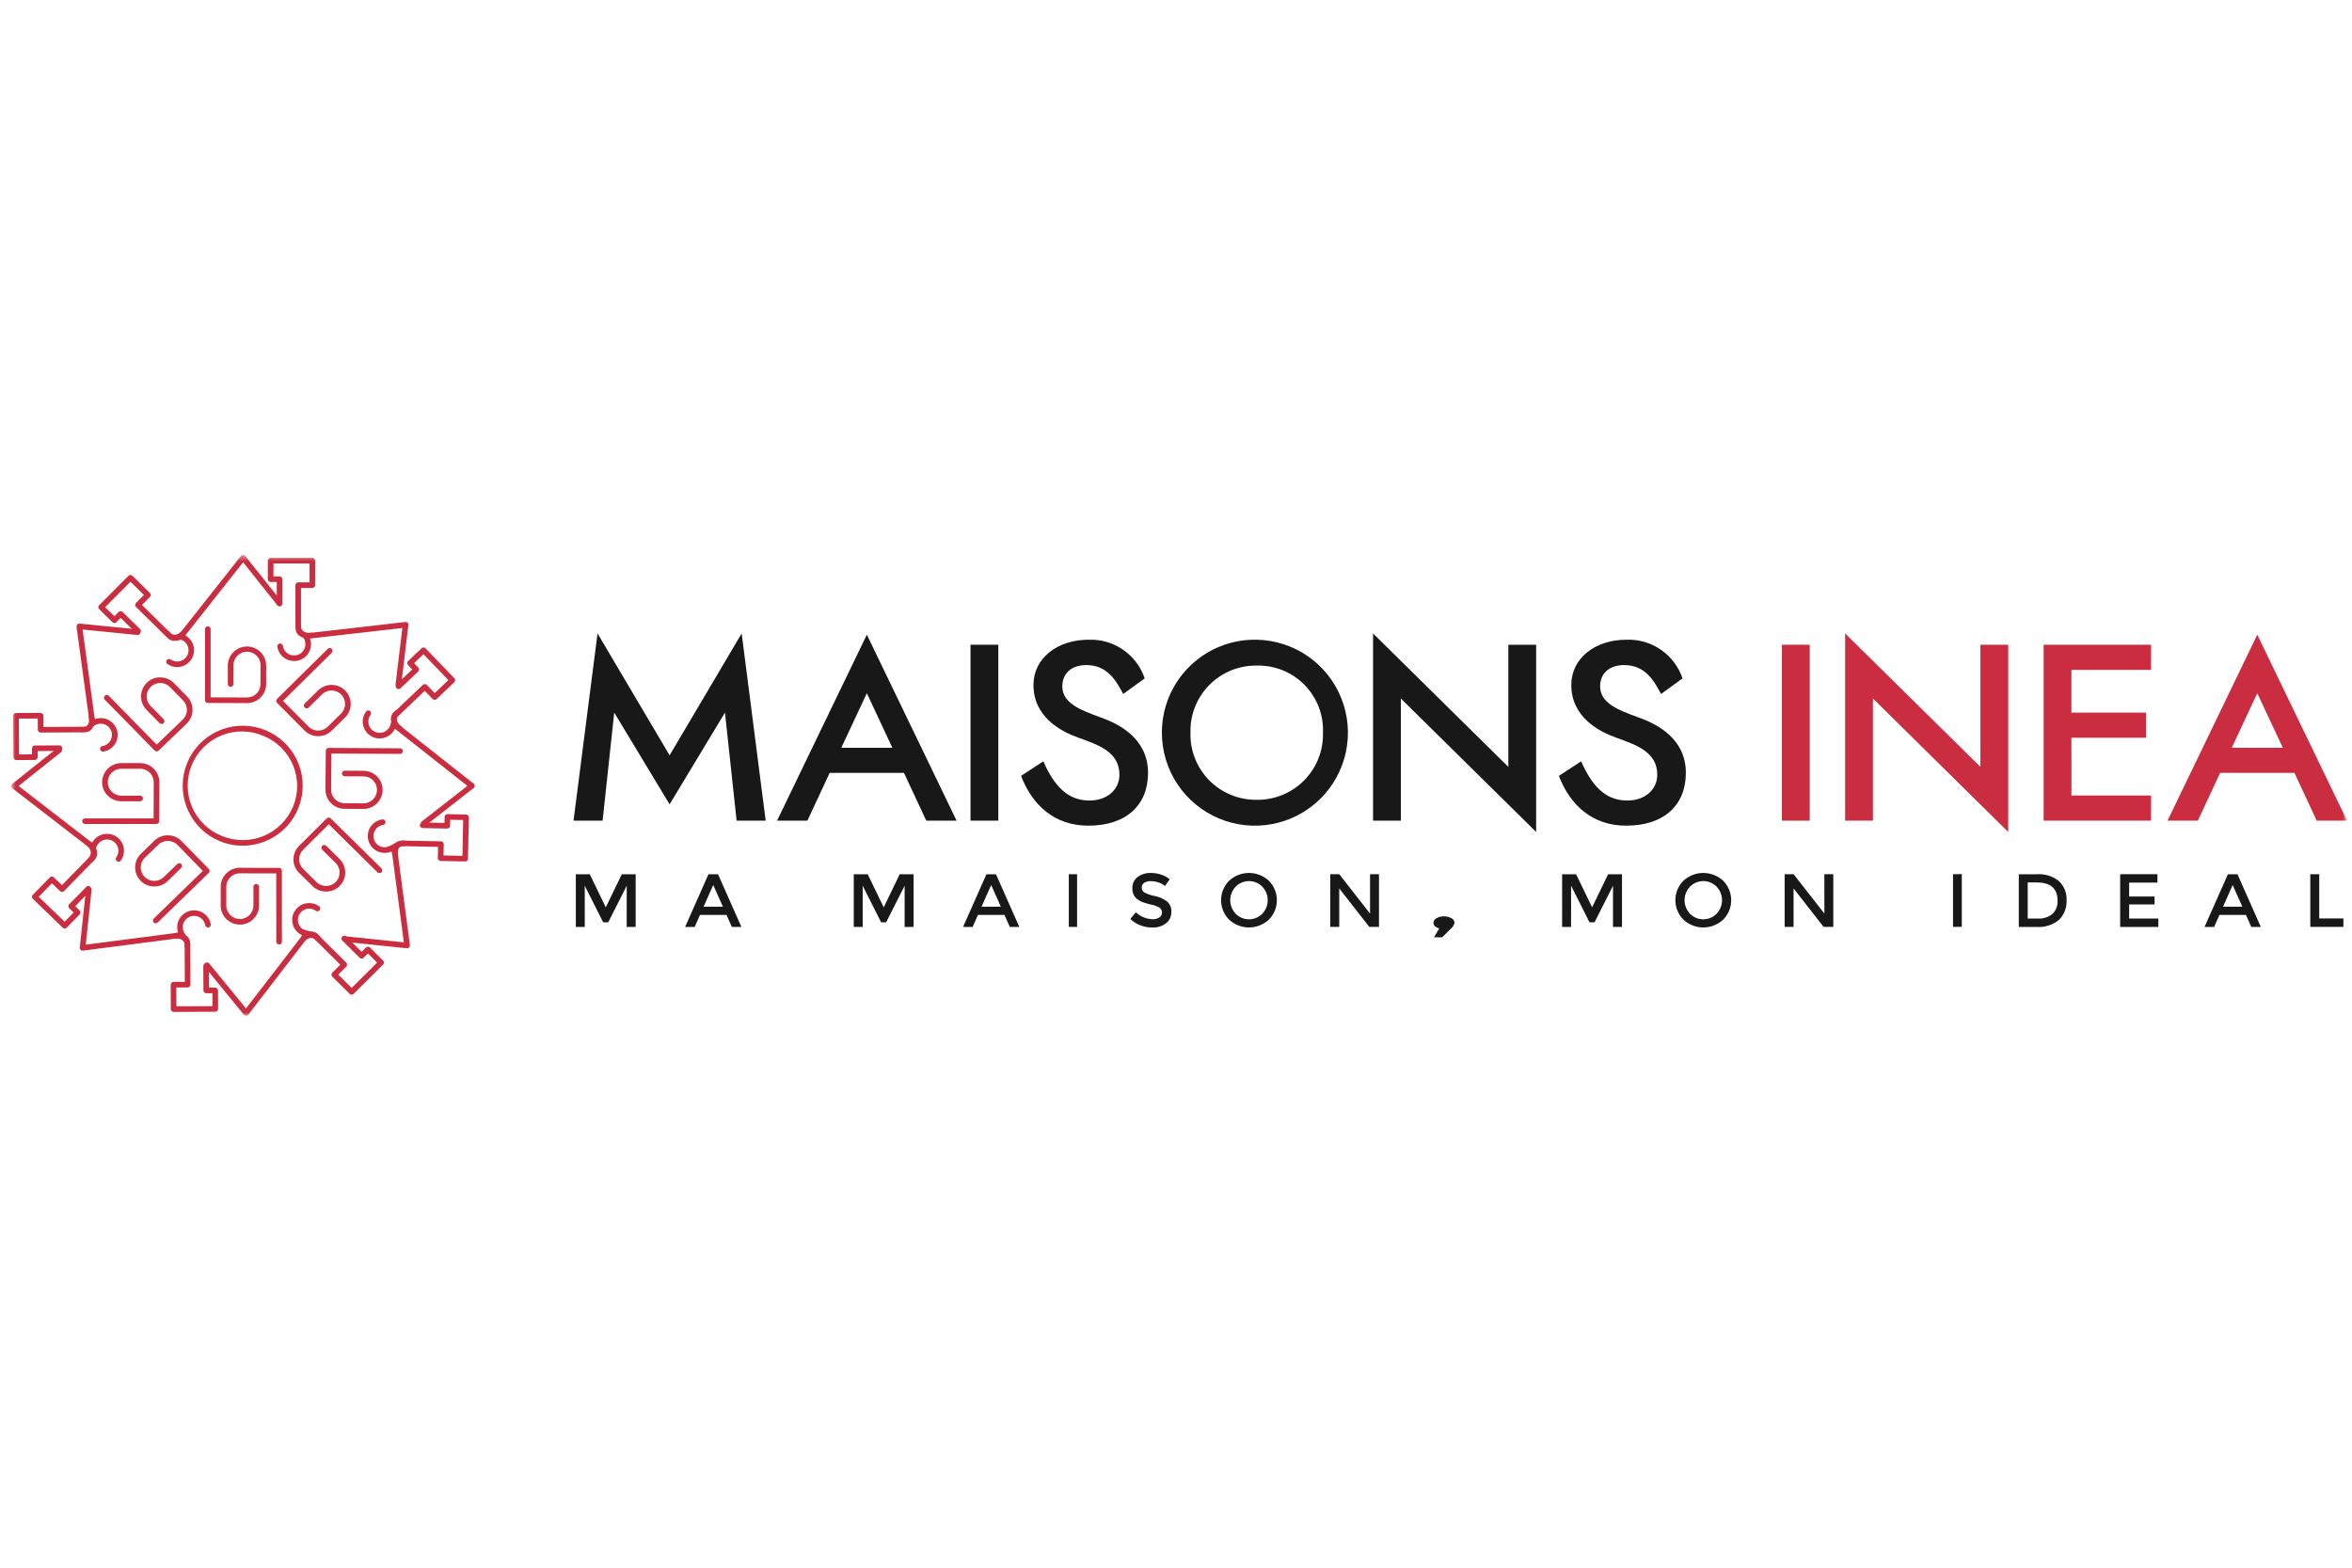 <svg width="375" height="250" viewBox="0 0 375 250" fill="none" xmlns="http://www.w3.org/2000/svg">
<g clip-path="url(#clip0_7543_4855)">
<path d="M106.761 128.266L97.932 113.637L96.078 130.872H91.442L95.272 101.014L106.761 120.451L118.25 101.014L122.08 130.872H117.445L115.589 113.637L106.761 128.266Z" fill="#181818"/>
<path d="M134.135 119.248H142.279L138.208 110.551L134.135 119.248ZM152.518 130.869H147.68L144.132 123.254H132.28L128.732 130.869H123.896L138.208 101.214L152.518 130.869Z" fill="#181818"/>
<path d="M159.17 102.816H154.736V130.87H159.17V102.816Z" fill="#181818"/>
<mask id="mask0_7543_4855" style="mask-type:luminance" maskUnits="userSpaceOnUse" x="1" y="88" width="374" height="74">
<path d="M374.209 88.501H1.79V161.982H374.209V88.501Z" fill="white"/>
</mask>
<g mask="url(#mask0_7543_4855)">
<path d="M173.683 127.664C176.504 127.664 178.481 125.942 178.481 123.536C178.481 119.928 175.174 118.806 171.949 117.644C169.127 116.643 164.773 114.317 164.773 109.228C164.773 104.979 168.563 102.015 173.561 102.015C175.519 101.94 177.449 102.501 179.061 103.613C180.674 104.725 181.884 106.329 182.511 108.185L179.083 110.669C177.872 108.345 176.423 106.06 173.203 106.06C170.784 106.06 169.372 107.422 169.372 109.466C169.372 112.111 172.236 113.235 175.46 114.396C178.4 115.437 183.04 117.756 183.04 123.251C183.04 128.423 179.533 131.669 173.519 131.669C168.077 131.669 164.569 128.342 162.795 123.733L166.343 121.407C168.037 125.255 170.173 127.66 173.68 127.66" fill="#181818"/>
<path d="M200.371 127.543C201.775 127.563 203.17 127.3 204.47 126.767C205.769 126.235 206.948 125.446 207.935 124.446C208.922 123.446 209.696 122.257 210.211 120.95C210.727 119.643 210.972 118.246 210.933 116.842C210.989 115.433 210.755 114.029 210.246 112.714C209.737 111.4 208.963 110.204 207.973 109.201C206.982 108.198 205.797 107.409 204.489 106.883C203.182 106.357 201.78 106.105 200.371 106.142C198.966 106.122 197.572 106.385 196.272 106.917C194.972 107.449 193.793 108.239 192.807 109.239C191.82 110.238 191.045 111.427 190.53 112.734C190.014 114.04 189.769 115.438 189.807 116.842C189.768 118.246 190.014 119.644 190.529 120.95C191.045 122.257 191.819 123.446 192.806 124.446C193.793 125.446 194.972 126.235 196.272 126.767C197.572 127.3 198.966 127.563 200.371 127.543ZM200.371 102.015C203.291 102.072 206.13 102.99 208.53 104.654C210.931 106.319 212.787 108.655 213.865 111.369C214.943 114.084 215.195 117.057 214.59 119.914C213.986 122.772 212.55 125.388 210.465 127.433C208.379 129.478 205.736 130.861 202.867 131.41C199.998 131.959 197.031 131.648 194.338 130.517C191.645 129.386 189.345 127.484 187.729 125.052C186.112 122.619 185.25 119.763 185.25 116.842C185.247 114.869 185.638 112.915 186.4 111.096C187.163 109.276 188.281 107.627 189.69 106.246C191.098 104.865 192.769 103.779 194.603 103.052C196.437 102.326 198.398 101.973 200.371 102.015Z" fill="#181818"/>
<path d="M244.92 102.817V132.674L223.351 111.393V130.872H218.918V101.014L240.487 122.295V102.817H244.92Z" fill="#181818"/>
<path d="M259.433 127.664C262.254 127.664 264.23 125.942 264.23 123.536C264.23 119.928 260.925 118.806 257.7 117.644C254.878 116.643 250.524 114.317 250.524 109.228C250.524 104.979 254.314 102.015 259.312 102.015C261.27 101.94 263.2 102.501 264.812 103.613C266.425 104.725 267.635 106.329 268.262 108.185L264.834 110.669C263.625 108.345 262.174 106.06 258.954 106.06C256.535 106.06 255.123 107.422 255.123 109.466C255.123 112.111 257.987 113.235 261.211 114.396C264.151 115.437 268.791 117.756 268.791 123.251C268.791 128.423 265.284 131.669 259.27 131.669C253.828 131.669 250.32 128.342 248.546 123.733L252.094 121.407C253.788 125.255 255.924 127.66 259.431 127.66" fill="#181818"/>
<path d="M288.541 102.817H284.107V130.872H288.541V102.817Z" fill="#CA2D3F"/>
<path d="M320.189 102.817V132.674L298.62 111.393V130.872H294.186V101.014L315.755 122.295V102.817H320.189Z" fill="#CA2D3F"/>
<path d="M330.267 126.863H342.963V130.872H325.833V102.817H342.963V106.826H330.263V113.638H342.155V117.647H330.263L330.267 126.863Z" fill="#CA2D3F"/>
<path d="M359.898 110.553L363.971 119.248H355.827L359.898 110.553ZM345.588 130.87H350.424L353.972 123.255H365.825L369.372 130.87H374.211L359.898 101.213L345.588 130.87Z" fill="#CA2D3F"/>
<path d="M93.236 147.816H91.81V139.415H94.034L96.585 144.693L99.138 139.415H101.351V147.816H99.923V141.249L96.973 147.082H96.172L93.232 141.249L93.236 147.816Z" fill="#181818"/>
<path d="M115.257 144.594L113.717 141.132L112.177 144.594H115.257ZM111.606 145.904L110.759 147.817H109.235L112.96 139.417H114.483L118.207 147.817H116.681L115.841 145.904H111.606Z" fill="#181818"/>
<path d="M137.549 147.816H136.122V139.415H138.347L140.898 144.693L143.45 139.415H145.664V147.816H144.235V141.249L141.286 147.082H140.486L137.546 141.249L137.549 147.816Z" fill="#181818"/>
<path d="M159.573 144.594L158.033 141.132L156.493 144.594H159.573ZM155.922 145.904L155.074 147.817H153.552L157.276 139.417H158.796L162.521 147.817H161.002L160.155 145.904H155.922Z" fill="#181818"/>
<path d="M170.41 139.411H171.729V147.811H170.41V139.411Z" fill="#181818"/>
<path d="M183.46 140.517C183.102 140.502 182.748 140.59 182.439 140.77C182.31 140.85 182.204 140.962 182.134 141.097C182.063 141.231 182.03 141.382 182.039 141.533C182.032 141.687 182.065 141.84 182.135 141.977C182.205 142.114 182.31 142.231 182.439 142.315C182.974 142.592 183.547 142.789 184.139 142.897C184.852 143.034 185.523 143.335 186.099 143.775C186.327 143.986 186.504 144.245 186.618 144.533C186.732 144.821 186.78 145.132 186.759 145.441C186.767 145.784 186.696 146.124 186.55 146.434C186.404 146.744 186.188 147.016 185.918 147.228C185.293 147.707 184.518 147.95 183.73 147.912C182.427 147.921 181.168 147.435 180.209 146.553L181.105 145.483C181.825 146.167 182.773 146.56 183.765 146.589C184.152 146.609 184.535 146.507 184.86 146.295C184.987 146.209 185.091 146.092 185.162 145.956C185.232 145.819 185.268 145.667 185.265 145.514C185.27 145.366 185.238 145.219 185.171 145.086C185.105 144.954 185.005 144.841 184.882 144.758C184.478 144.517 184.034 144.35 183.571 144.264C183.091 144.157 182.619 144.02 182.156 143.855C181.847 143.737 181.558 143.573 181.298 143.368C181.043 143.161 180.841 142.896 180.71 142.595C180.579 142.293 180.524 141.965 180.548 141.637C180.53 141.29 180.599 140.944 180.748 140.631C180.897 140.317 181.122 140.045 181.402 139.839C182.017 139.404 182.758 139.182 183.512 139.208C184.059 139.209 184.603 139.299 185.122 139.473C185.623 139.633 186.091 139.885 186.5 140.217L185.738 141.288C185.44 141.035 185.095 140.845 184.721 140.728C184.316 140.588 183.89 140.516 183.461 140.513" fill="#181818"/>
<path d="M201.258 141.396C200.981 141.114 200.651 140.89 200.286 140.738C199.922 140.585 199.531 140.506 199.136 140.506C198.74 140.506 198.349 140.585 197.985 140.738C197.62 140.89 197.29 141.114 197.013 141.396C196.459 141.978 196.149 142.751 196.149 143.554C196.149 144.358 196.459 145.131 197.013 145.713C197.29 145.995 197.62 146.219 197.985 146.371C198.349 146.524 198.74 146.603 199.136 146.603C199.531 146.603 199.922 146.524 200.286 146.371C200.651 146.219 200.981 145.995 201.258 145.713C201.814 145.132 202.124 144.359 202.124 143.554C202.124 142.75 201.814 141.977 201.258 141.396ZM202.304 146.656C201.442 147.456 200.31 147.9 199.135 147.9C197.96 147.9 196.828 147.456 195.966 146.656C195.146 145.832 194.686 144.717 194.686 143.554C194.686 142.392 195.146 141.277 195.966 140.453C196.828 139.653 197.96 139.209 199.135 139.209C200.31 139.209 201.442 139.653 202.304 140.453C203.125 141.276 203.586 142.392 203.586 143.554C203.586 144.717 203.125 145.833 202.304 146.656Z" fill="#181818"/>
<path d="M218.438 139.411H219.864V147.811H218.316L213.528 141.68V147.811H212.1V139.411H213.528L218.438 145.687V139.411Z" fill="#181818"/>
<path d="M228.549 147.152C228.556 146.996 228.606 146.846 228.694 146.717C228.782 146.589 228.904 146.487 229.046 146.424C229.402 146.222 229.807 146.12 230.216 146.131C230.63 146.121 231.038 146.222 231.399 146.424C231.54 146.483 231.661 146.58 231.75 146.703C231.839 146.827 231.893 146.972 231.905 147.124C231.837 147.521 231.619 147.876 231.297 148.118L229.945 149.466H228.641L229.473 148.049C228.857 147.877 228.549 147.578 228.549 147.152Z" fill="#181818"/>
<path d="M250.488 147.816H249.062V139.415H251.293L253.844 144.693L256.397 139.415H258.61V147.816H257.174V141.249L254.233 147.082H253.433L250.492 141.249L250.488 147.816Z" fill="#181818"/>
<path d="M273.692 141.396C273.415 141.114 273.084 140.89 272.72 140.738C272.356 140.585 271.964 140.506 271.569 140.506C271.174 140.506 270.783 140.585 270.418 140.738C270.054 140.89 269.724 141.114 269.447 141.396C268.892 141.978 268.583 142.751 268.583 143.554C268.583 144.358 268.892 145.131 269.447 145.713C269.724 145.995 270.054 146.219 270.418 146.371C270.783 146.524 271.174 146.603 271.569 146.603C271.964 146.603 272.356 146.524 272.72 146.371C273.084 146.219 273.415 145.995 273.692 145.713C274.248 145.132 274.558 144.359 274.558 143.554C274.558 142.75 274.248 141.977 273.692 141.396ZM274.738 146.656C273.876 147.456 272.744 147.9 271.569 147.9C270.393 147.9 269.261 147.456 268.399 146.656C267.579 145.832 267.119 144.717 267.119 143.554C267.119 142.392 267.579 141.277 268.399 140.453C269.261 139.653 270.393 139.209 271.569 139.209C272.744 139.209 273.876 139.653 274.738 140.453C275.559 141.276 276.02 142.392 276.02 143.554C276.02 144.717 275.559 145.833 274.738 146.656Z" fill="#181818"/>
<path d="M290.874 139.411H292.3V147.811H290.752L285.963 141.68V147.811H284.541V139.411H285.969L290.879 145.687L290.874 139.411Z" fill="#181818"/>
<path d="M311.387 139.41L312.787 139.4V147.8L311.387 147.81V139.41Z" fill="#181818"/>
<path d="M328.051 143.607C328.051 141.683 326.942 140.722 324.724 140.723H323.296V146.481H324.881C325.728 146.539 326.566 146.279 327.233 145.753C327.517 145.477 327.738 145.141 327.879 144.77C328.02 144.4 328.079 144.003 328.051 143.607ZM328.268 140.511C328.682 140.902 329.007 141.378 329.218 141.906C329.429 142.435 329.522 143.004 329.49 143.572C329.519 144.143 329.428 144.714 329.224 145.249C329.019 145.783 328.706 146.268 328.303 146.675C327.288 147.513 325.987 147.922 324.675 147.816H321.875V139.415H324.777C326.041 139.331 327.29 139.723 328.278 140.516" fill="#181818"/>
<path d="M343.98 139.411V140.745H339.469V142.97H343.521V144.23H339.469V146.481H344.12V147.816H338.037V139.415L343.98 139.411Z" fill="#181818"/>
<path d="M357.513 144.594L355.973 141.132L354.443 144.594H357.513ZM353.862 145.904L353.014 147.817H351.491L355.215 139.417H356.739L360.463 147.817H358.94L358.093 145.904H353.862Z" fill="#181818"/>
<path d="M368.351 139.411V147.811H373.636V146.463H369.777V139.411H368.351Z" fill="#181818"/>
<path d="M35.385 133.319C37.511 134.194 39.897 134.192 42.022 133.314C44.147 132.435 45.838 130.752 46.725 128.63C47.159 127.581 47.382 126.456 47.379 125.32C47.377 124.184 47.15 123.06 46.711 122.012C46.273 120.964 45.631 120.014 44.824 119.215C44.017 118.416 43.059 117.785 42.007 117.357C40.955 116.9 39.823 116.657 38.676 116.642C37.529 116.627 36.391 116.841 35.328 117.27C34.265 117.7 33.297 118.337 32.483 119.144C31.668 119.951 31.022 120.912 30.583 121.971C30.143 123.03 29.919 124.166 29.923 125.313C29.927 126.46 30.159 127.595 30.606 128.651C31.053 129.707 31.706 130.663 32.526 131.465C33.347 132.266 34.318 132.896 35.385 133.318M38.696 134.866C37.443 134.865 36.203 134.619 35.044 134.142C32.848 133.236 31.068 131.545 30.05 129.398C29.032 127.252 28.849 124.803 29.536 122.529C30.224 120.255 31.733 118.318 33.77 117.095C35.806 115.872 38.225 115.451 40.556 115.913C42.886 116.375 44.961 117.687 46.377 119.595C47.794 121.502 48.449 123.868 48.217 126.233C47.985 128.597 46.882 130.79 45.122 132.386C43.362 133.982 41.072 134.866 38.696 134.866Z" fill="#CA2D3F"/>
<path d="M47.548 100.363C47.49 100.363 47.432 100.352 47.377 100.329C47.323 100.307 47.274 100.274 47.232 100.233C47.191 100.192 47.157 100.143 47.135 100.088C47.112 100.034 47.1 99.976 47.1 99.918V93.311C47.1 93.252 47.112 93.194 47.135 93.14C47.157 93.086 47.191 93.037 47.232 92.995C47.274 92.954 47.323 92.921 47.377 92.899C47.432 92.877 47.49 92.865 47.548 92.865H49.354V89.862H43.6V91.922H44.58C44.639 91.922 44.697 91.933 44.751 91.955C44.805 91.978 44.854 92.01 44.896 92.052C44.937 92.093 44.97 92.142 44.993 92.196C45.015 92.251 45.027 92.308 45.027 92.367V96.261C45.027 96.379 44.98 96.493 44.896 96.578C44.812 96.662 44.698 96.709 44.579 96.709C44.46 96.709 44.346 96.662 44.262 96.578C44.178 96.493 44.131 96.379 44.131 96.261V92.812H43.151C43.092 92.812 43.034 92.801 42.98 92.779C42.926 92.757 42.877 92.724 42.835 92.682C42.794 92.641 42.761 92.592 42.738 92.538C42.716 92.484 42.704 92.426 42.704 92.367V89.418C42.704 89.36 42.716 89.302 42.738 89.248C42.761 89.194 42.794 89.145 42.835 89.103C42.877 89.062 42.926 89.029 42.98 89.007C43.034 88.984 43.092 88.973 43.151 88.973H49.797C49.855 88.973 49.913 88.984 49.968 89.007C50.022 89.029 50.071 89.062 50.113 89.103C50.154 89.145 50.187 89.194 50.209 89.248C50.232 89.302 50.243 89.36 50.243 89.418V93.311C50.243 93.369 50.232 93.427 50.209 93.481C50.187 93.536 50.154 93.585 50.113 93.626C50.071 93.667 50.022 93.7 49.968 93.722C49.913 93.745 49.855 93.756 49.797 93.756H47.991V99.919C47.991 99.978 47.979 100.036 47.956 100.09C47.934 100.144 47.901 100.193 47.859 100.234C47.817 100.276 47.768 100.309 47.714 100.331C47.66 100.353 47.601 100.364 47.543 100.364" fill="#CA2D3F"/>
<path d="M62.933 114.555C62.873 114.555 62.813 114.542 62.757 114.518C62.702 114.494 62.652 114.459 62.61 114.415C62.569 114.373 62.537 114.324 62.515 114.269C62.494 114.215 62.483 114.156 62.484 114.097C62.486 114.039 62.499 113.981 62.523 113.927C62.547 113.874 62.581 113.826 62.624 113.785L67.425 109.217C67.466 109.176 67.516 109.144 67.571 109.122C67.626 109.101 67.684 109.091 67.743 109.094C67.862 109.097 67.975 109.147 68.058 109.234L69.306 110.532L71.488 108.455L67.512 104.327L66.018 105.756L66.692 106.456C66.733 106.498 66.765 106.548 66.786 106.603C66.808 106.657 66.818 106.715 66.817 106.774C66.815 106.833 66.803 106.89 66.779 106.944C66.755 106.997 66.721 107.046 66.678 107.086L63.849 109.771C63.763 109.853 63.648 109.897 63.53 109.894C63.411 109.892 63.299 109.842 63.216 109.757C63.175 109.715 63.143 109.666 63.121 109.611C63.1 109.556 63.089 109.498 63.091 109.439C63.092 109.381 63.105 109.323 63.129 109.269C63.153 109.216 63.187 109.167 63.23 109.127L65.735 106.747L65.06 106.047C65.019 106.005 64.988 105.955 64.966 105.9C64.945 105.846 64.935 105.788 64.936 105.729C64.938 105.67 64.951 105.613 64.975 105.559C64.999 105.506 65.033 105.457 65.075 105.417L67.218 103.376C67.304 103.296 67.418 103.252 67.535 103.253C67.655 103.256 67.768 103.306 67.85 103.393L72.445 108.166C72.486 108.207 72.518 108.257 72.539 108.311C72.56 108.366 72.57 108.424 72.569 108.482C72.567 108.541 72.554 108.599 72.53 108.653C72.506 108.707 72.472 108.755 72.429 108.796L69.603 111.484C69.515 111.561 69.401 111.604 69.284 111.605C69.225 111.604 69.167 111.591 69.113 111.567C69.059 111.543 69.011 111.509 68.97 111.465L67.72 110.168L63.247 114.436C63.164 114.516 63.053 114.56 62.938 114.56" fill="#CA2D3F"/>
<path d="M74.169 137.379H74.16L70.24 137.3C70.123 137.297 70.011 137.248 69.93 137.163C69.848 137.078 69.803 136.965 69.805 136.847L69.841 135.053L63.645 134.922C63.526 134.919 63.414 134.87 63.333 134.785C63.251 134.699 63.207 134.585 63.209 134.467C63.209 134.221 64.104 134.06 64.329 134.047L70.31 134.169C70.429 134.172 70.541 134.221 70.624 134.306C70.706 134.391 70.751 134.506 70.75 134.624L70.711 136.419L73.731 136.482L73.85 130.767L71.779 130.725L71.759 131.694C71.758 131.753 71.745 131.811 71.721 131.865C71.697 131.919 71.662 131.967 71.619 132.007C71.531 132.085 71.418 132.129 71.3 132.131L67.38 132.051C67.321 132.05 67.263 132.037 67.21 132.014C67.156 131.99 67.107 131.956 67.067 131.914C67.026 131.872 66.994 131.822 66.972 131.767C66.951 131.713 66.941 131.654 66.942 131.596C66.951 131.48 67.002 131.371 67.087 131.291C67.171 131.211 67.282 131.164 67.398 131.16L70.868 131.23L70.893 130.267C70.894 130.208 70.907 130.15 70.931 130.096C70.955 130.042 70.99 129.994 71.033 129.953C71.075 129.912 71.125 129.88 71.18 129.859C71.234 129.838 71.293 129.828 71.352 129.83L74.317 129.892C74.376 129.893 74.434 129.905 74.487 129.929C74.541 129.952 74.59 129.986 74.63 130.028C74.671 130.07 74.703 130.12 74.725 130.174C74.746 130.229 74.757 130.287 74.755 130.345L74.615 136.95C74.612 137.066 74.564 137.178 74.48 137.259C74.397 137.341 74.284 137.386 74.167 137.386" fill="#CA2D3F"/>
<path d="M56.069 158.626C55.95 158.626 55.837 158.579 55.752 158.495L52.982 155.744C52.94 155.703 52.907 155.654 52.884 155.6C52.862 155.546 52.85 155.488 52.85 155.429C52.85 155.371 52.862 155.313 52.884 155.258C52.907 155.204 52.94 155.155 52.982 155.114L54.259 153.843L49.874 149.489C49.832 149.448 49.798 149.399 49.776 149.344C49.753 149.29 49.741 149.232 49.741 149.174C49.741 149.115 49.753 149.057 49.776 149.003C49.798 148.949 49.832 148.9 49.874 148.859C49.958 148.776 50.072 148.729 50.19 148.729C50.308 148.729 50.422 148.776 50.506 148.859L55.208 153.522C55.249 153.564 55.282 153.613 55.304 153.667C55.327 153.721 55.339 153.779 55.339 153.837C55.339 153.896 55.327 153.954 55.304 154.008C55.282 154.062 55.249 154.111 55.208 154.152L53.931 155.424L56.069 157.546L60.129 153.501L58.665 152.047L57.974 152.733C57.89 152.816 57.776 152.862 57.657 152.862C57.539 152.862 57.425 152.816 57.34 152.733L54.569 149.98C54.528 149.939 54.494 149.89 54.471 149.836C54.449 149.782 54.437 149.724 54.437 149.665C54.437 149.606 54.449 149.548 54.471 149.494C54.494 149.44 54.528 149.391 54.569 149.35C54.653 149.266 54.767 149.219 54.886 149.219C55.005 149.219 55.118 149.266 55.202 149.35L57.657 151.786L58.347 151.1C58.388 151.059 58.438 151.026 58.492 151.004C58.546 150.981 58.605 150.97 58.663 150.97C58.782 150.97 58.896 151.017 58.981 151.1L61.081 153.185C61.123 153.226 61.156 153.275 61.179 153.329C61.201 153.383 61.213 153.441 61.213 153.5C61.213 153.558 61.201 153.617 61.179 153.671C61.156 153.725 61.123 153.774 61.081 153.815L56.384 158.488C56.3 158.572 56.186 158.619 56.068 158.619" fill="#CA2D3F"/>
<path d="M27.681 161.37C27.563 161.37 27.45 161.323 27.366 161.24C27.282 161.157 27.234 161.044 27.233 160.926L27.215 157.034C27.214 156.975 27.226 156.917 27.248 156.863C27.27 156.808 27.302 156.759 27.344 156.717C27.428 156.634 27.541 156.587 27.66 156.586L29.466 156.577L29.435 150.417C29.436 150.299 29.483 150.185 29.567 150.102C29.65 150.018 29.764 149.971 29.882 149.97C30 149.97 30.113 150.017 30.197 150.1C30.281 150.183 30.329 150.296 30.33 150.414L30.362 157.02C30.362 157.138 30.315 157.251 30.232 157.335C30.148 157.418 30.035 157.466 29.917 157.466L28.11 157.475L28.125 160.478L33.875 160.45L33.864 158.39H32.884C32.766 158.388 32.653 158.342 32.567 158.262C32.525 158.22 32.492 158.171 32.47 158.117C32.447 158.063 32.435 158.005 32.436 157.946L32.416 154.054C32.416 153.996 32.427 153.937 32.45 153.883C32.472 153.829 32.505 153.78 32.547 153.738C32.588 153.697 32.637 153.664 32.692 153.641C32.746 153.619 32.804 153.607 32.863 153.608C32.922 153.606 32.98 153.616 33.035 153.638C33.09 153.659 33.139 153.692 33.181 153.733C33.223 153.774 33.256 153.824 33.279 153.878C33.301 153.933 33.312 153.991 33.311 154.05L33.328 157.498H34.308C34.367 157.497 34.425 157.508 34.48 157.529C34.535 157.551 34.585 157.584 34.627 157.625C34.669 157.666 34.702 157.716 34.725 157.77C34.747 157.825 34.759 157.883 34.758 157.942L34.774 160.891C34.774 160.95 34.763 161.008 34.741 161.062C34.719 161.116 34.686 161.166 34.644 161.207C34.603 161.249 34.554 161.282 34.5 161.305C34.446 161.327 34.387 161.339 34.329 161.339L27.683 161.371L27.681 161.37Z" fill="#CA2D3F"/>
<path d="M10.311 148.069C10.194 148.069 10.081 148.024 9.997 147.943L5.237 143.338C5.194 143.298 5.159 143.249 5.135 143.196C5.111 143.142 5.098 143.084 5.097 143.025C5.095 142.907 5.141 142.793 5.223 142.708L7.949 139.918C7.989 139.875 8.038 139.842 8.092 139.818C8.146 139.795 8.204 139.782 8.263 139.781C8.322 139.781 8.38 139.791 8.435 139.813C8.49 139.835 8.539 139.867 8.581 139.908L9.877 141.16L14.196 136.742C14.279 136.658 14.392 136.609 14.511 136.608C14.63 136.606 14.745 136.652 14.83 136.734C14.872 136.775 14.906 136.823 14.929 136.877C14.953 136.931 14.965 136.989 14.966 137.047C14.967 137.106 14.956 137.164 14.934 137.218C14.912 137.273 14.88 137.322 14.838 137.364L10.207 142.1C10.124 142.185 10.011 142.233 9.892 142.234C9.774 142.236 9.66 142.191 9.574 142.109L8.279 140.857L6.179 143.011L10.297 146.994L11.74 145.518L11.04 144.842C10.998 144.801 10.963 144.753 10.94 144.699C10.916 144.645 10.904 144.588 10.903 144.529C10.902 144.47 10.913 144.412 10.934 144.357C10.956 144.303 10.989 144.253 11.03 144.212L13.76 141.42C13.843 141.335 13.956 141.287 14.075 141.285C14.194 141.283 14.308 141.329 14.393 141.412C14.435 141.452 14.469 141.501 14.493 141.555C14.516 141.608 14.528 141.666 14.529 141.725C14.53 141.784 14.519 141.842 14.497 141.896C14.475 141.95 14.443 142 14.402 142.042L11.991 144.513L12.691 145.189C12.733 145.23 12.768 145.278 12.792 145.332C12.816 145.386 12.829 145.444 12.831 145.503C12.832 145.561 12.821 145.619 12.799 145.674C12.777 145.728 12.744 145.777 12.703 145.819L10.635 147.933C10.595 147.976 10.546 148.011 10.492 148.035C10.438 148.059 10.38 148.072 10.32 148.073L10.311 148.069Z" fill="#CA2D3F"/>
<path d="M2.585 121.203C2.467 121.203 2.353 121.156 2.269 121.073C2.186 120.99 2.138 120.877 2.137 120.759L2.105 114.154C2.104 114.095 2.115 114.037 2.137 113.983C2.159 113.929 2.192 113.88 2.233 113.839C2.317 113.755 2.431 113.707 2.55 113.707L6.47 113.687C6.588 113.687 6.701 113.734 6.785 113.817C6.869 113.9 6.917 114.013 6.918 114.131L6.926 115.928L13.124 115.895C13.243 115.895 13.356 115.942 13.439 116.026C13.523 116.109 13.57 116.222 13.57 116.341C13.57 116.459 13.523 116.572 13.439 116.655C13.356 116.739 13.243 116.786 13.124 116.786L6.48 116.819C6.362 116.82 6.249 116.773 6.165 116.69C6.081 116.608 6.034 116.495 6.033 116.377L6.023 114.581L3.003 114.595L3.031 120.311L5.102 120.3V119.331C5.102 119.213 5.149 119.1 5.232 119.016C5.273 118.974 5.322 118.941 5.376 118.918C5.43 118.895 5.489 118.884 5.547 118.884L9.467 118.865C9.586 118.865 9.699 118.912 9.782 118.995C9.866 119.079 9.913 119.192 9.913 119.31C9.913 119.428 9.866 119.541 9.782 119.625C9.699 119.708 9.586 119.755 9.467 119.755L6.001 119.772V120.744C6.001 120.862 5.953 120.975 5.87 121.059C5.786 121.143 5.673 121.19 5.554 121.19L2.588 121.206L2.585 121.203Z" fill="#CA2D3F"/>
<path d="M26.722 101.564C26.604 101.564 26.491 101.518 26.407 101.435L21.684 96.788C21.601 96.705 21.553 96.592 21.553 96.474C21.552 96.415 21.563 96.357 21.585 96.302C21.607 96.248 21.64 96.199 21.681 96.157L22.953 94.882L20.805 92.769L16.76 96.829L18.233 98.28L18.919 97.589C19.003 97.506 19.117 97.459 19.236 97.459C19.354 97.459 19.468 97.506 19.552 97.589L22.335 100.325C22.377 100.366 22.41 100.415 22.433 100.469C22.456 100.523 22.467 100.582 22.467 100.64C22.467 100.699 22.456 100.757 22.433 100.811C22.41 100.865 22.377 100.914 22.335 100.955C22.251 101.038 22.137 101.085 22.019 101.085C21.901 101.085 21.787 101.038 21.703 100.955L19.24 98.532L18.554 99.222C18.516 99.269 18.468 99.306 18.412 99.329C18.356 99.352 18.296 99.361 18.236 99.353C18.12 99.352 18.009 99.306 17.925 99.225L15.812 97.144C15.771 97.103 15.738 97.054 15.715 97C15.692 96.946 15.681 96.888 15.681 96.829C15.681 96.77 15.692 96.713 15.715 96.658C15.738 96.604 15.771 96.555 15.812 96.514L20.485 91.824C20.571 91.743 20.684 91.697 20.802 91.692C20.861 91.692 20.919 91.704 20.974 91.726C21.028 91.749 21.077 91.782 21.119 91.824L23.901 94.562C23.942 94.604 23.976 94.653 23.998 94.707C24.021 94.761 24.032 94.819 24.032 94.877C24.032 94.936 24.021 94.994 23.998 95.048C23.976 95.102 23.942 95.151 23.901 95.192L22.629 96.469L27.033 100.81C27.095 100.872 27.138 100.951 27.156 101.038C27.173 101.125 27.165 101.214 27.131 101.296C27.097 101.378 27.04 101.448 26.966 101.497C26.892 101.546 26.806 101.572 26.718 101.571" fill="#CA2D3F"/>
<path d="M28.976 101.778C28.893 101.779 28.811 101.755 28.74 101.711C28.669 101.667 28.612 101.604 28.575 101.529C28.539 101.453 28.524 101.37 28.533 101.287C28.541 101.203 28.573 101.125 28.625 101.059L38.409 88.671C38.451 88.619 38.504 88.577 38.565 88.548C38.625 88.519 38.692 88.504 38.759 88.504C38.826 88.504 38.892 88.519 38.953 88.548C39.013 88.577 39.066 88.619 39.109 88.671L44.838 95.853C44.874 95.899 44.901 95.951 44.918 96.008C44.934 96.064 44.938 96.123 44.931 96.181C44.925 96.239 44.906 96.295 44.877 96.346C44.849 96.397 44.81 96.442 44.764 96.478C44.67 96.552 44.552 96.585 44.434 96.572C44.316 96.559 44.208 96.499 44.133 96.406L38.763 89.665L29.329 101.608C29.287 101.661 29.233 101.704 29.172 101.733C29.111 101.763 29.044 101.778 28.976 101.778Z" fill="#CA2D3F"/>
<path d="M46.886 105.416C46.242 105.416 45.619 105.187 45.129 104.768C44.639 104.35 44.315 103.77 44.215 103.134C44.197 103.017 44.227 102.897 44.298 102.802C44.369 102.707 44.474 102.644 44.591 102.627C44.709 102.61 44.828 102.639 44.923 102.709C45.019 102.779 45.083 102.884 45.102 103.001C45.157 103.353 45.316 103.681 45.556 103.944C45.797 104.206 46.111 104.392 46.457 104.477C46.803 104.562 47.167 104.544 47.502 104.423C47.837 104.302 48.13 104.085 48.342 103.799C48.575 103.485 48.699 103.104 48.695 102.713C48.691 102.323 48.559 101.944 48.32 101.636C48.251 101.541 48.222 101.424 48.239 101.308C48.256 101.193 48.317 101.089 48.41 101.018C48.503 100.947 48.62 100.916 48.735 100.93C48.851 100.944 48.957 101.003 49.03 101.094C49.316 101.465 49.5 101.904 49.564 102.368C49.627 102.833 49.569 103.305 49.393 103.74C49.217 104.174 48.931 104.555 48.562 104.844C48.194 105.134 47.756 105.322 47.292 105.389C47.158 105.409 47.023 105.42 46.888 105.42" fill="#CA2D3F"/>
<path d="M48.873 101.878C47.6 101.547 46.991 101.022 47.128 99.685C47.132 99.628 47.148 99.571 47.174 99.52C47.201 99.468 47.237 99.423 47.281 99.386C47.326 99.349 47.377 99.321 47.432 99.304C47.488 99.287 47.546 99.282 47.603 99.288C47.661 99.294 47.717 99.312 47.767 99.34C47.817 99.368 47.862 99.406 47.897 99.452C47.932 99.498 47.958 99.55 47.973 99.606C47.988 99.662 47.991 99.721 47.982 99.778C47.992 100.861 48.907 100.994 49.762 100.898C50.069 100.87 50.157 101.854 48.873 101.878Z" fill="#CA2D3F"/>
<path d="M28.564 148.71C29.837 149.041 30.446 149.566 30.308 150.903C30.304 150.96 30.289 151.017 30.262 151.068C30.236 151.12 30.2 151.165 30.155 151.202C30.111 151.239 30.06 151.267 30.004 151.284C29.949 151.301 29.891 151.306 29.833 151.3C29.776 151.294 29.72 151.276 29.67 151.248C29.619 151.22 29.575 151.181 29.54 151.136C29.504 151.09 29.479 151.038 29.464 150.982C29.449 150.926 29.446 150.868 29.454 150.81C29.445 149.727 28.53 149.594 27.675 149.69C27.368 149.718 27.28 148.734 28.564 148.71Z" fill="#CA2D3F"/>
<path d="M48.399 148.959C49.585 148.392 50.39 148.399 51.146 149.519C51.179 149.568 51.202 149.623 51.213 149.68C51.225 149.738 51.225 149.797 51.214 149.854C51.203 149.912 51.18 149.966 51.148 150.015C51.115 150.064 51.073 150.106 51.025 150.138C50.927 150.195 50.811 150.213 50.701 150.187C50.591 150.161 50.495 150.093 50.434 149.998C49.734 149.178 48.944 149.664 48.353 150.289C48.138 150.507 47.436 149.812 48.399 148.965" fill="#CA2D3F"/>
<path d="M29.075 101.83C27.889 102.397 27.084 102.39 26.328 101.27C26.295 101.222 26.272 101.167 26.261 101.11C26.249 101.052 26.249 100.993 26.26 100.935C26.272 100.878 26.294 100.823 26.327 100.775C26.359 100.726 26.401 100.684 26.45 100.651C26.547 100.594 26.663 100.577 26.773 100.603C26.883 100.629 26.979 100.696 27.041 100.791C27.741 101.612 28.53 101.126 29.121 100.5C29.337 100.283 30.038 100.978 29.075 101.825" fill="#CA2D3F"/>
<path d="M62.798 116.062C62.132 114.931 62.073 114.127 63.115 113.279C63.161 113.242 63.213 113.214 63.27 113.197C63.326 113.181 63.385 113.175 63.444 113.182C63.502 113.188 63.559 113.206 63.611 113.234C63.662 113.262 63.708 113.3 63.745 113.346C63.81 113.439 63.836 113.553 63.819 113.665C63.803 113.777 63.743 113.878 63.654 113.948C62.895 114.721 63.448 115.461 64.122 115.995C64.358 116.192 63.725 116.951 62.798 116.062Z" fill="#CA2D3F"/>
<path d="M14.994 134.623C15.66 135.754 15.763 136.642 14.721 137.49C14.61 137.551 14.48 137.569 14.356 137.542C14.232 137.514 14.122 137.442 14.048 137.339C13.895 137.146 13.808 137.174 13.979 136.997C14.935 136.026 14.344 135.223 13.671 134.688C13.434 134.491 14.067 133.734 14.994 134.623Z" fill="#CA2D3F"/>
<path d="M62.474 135.768C62.8 134.495 63.197 133.923 64.533 134.058C64.591 134.065 64.648 134.082 64.7 134.111C64.751 134.139 64.797 134.177 64.834 134.223C64.87 134.268 64.898 134.321 64.914 134.377C64.931 134.434 64.936 134.493 64.929 134.551C64.91 134.663 64.848 134.762 64.757 134.829C64.666 134.897 64.553 134.926 64.441 134.912C63.36 134.924 63.363 135.671 63.492 136.64C63.522 136.947 62.499 137.05 62.474 135.768Z" fill="#CA2D3F"/>
<path d="M15.128 115.058C14.8 116.331 14.404 116.903 13.067 116.768C13.008 116.761 12.952 116.744 12.9 116.715C12.849 116.687 12.803 116.649 12.767 116.603C12.73 116.558 12.702 116.505 12.686 116.449C12.669 116.392 12.664 116.333 12.671 116.275C12.69 116.163 12.752 116.064 12.843 115.997C12.934 115.929 13.047 115.9 13.159 115.914C14.24 115.902 14.279 115.111 14.158 114.142C14.13 113.837 15.1 113.774 15.128 115.058Z" fill="#CA2D3F"/>
<path d="M39.382 112.121L33.132 112.101C33.073 112.101 33.015 112.09 32.961 112.068C32.906 112.045 32.857 112.013 32.815 111.971C32.774 111.93 32.741 111.881 32.718 111.827C32.696 111.773 32.684 111.715 32.684 111.656V100.331C32.684 100.212 32.731 100.098 32.815 100.014C32.899 99.93 33.013 99.883 33.132 99.883C33.25 99.883 33.364 99.93 33.448 100.014C33.532 100.098 33.58 100.212 33.58 100.331V111.211L39.386 111.23C39.957 111.23 40.504 111.004 40.909 110.601C41.313 110.199 41.542 109.652 41.545 109.081V106.091C41.545 105.517 41.317 104.967 40.911 104.561C40.505 104.155 39.955 103.927 39.382 103.927C38.808 103.927 38.258 104.155 37.852 104.561C37.446 104.967 37.218 105.517 37.218 106.091V109.081C37.218 109.2 37.171 109.314 37.087 109.398C37.003 109.482 36.889 109.529 36.77 109.529C36.652 109.529 36.538 109.482 36.454 109.398C36.37 109.314 36.322 109.2 36.322 109.081V106.091C36.34 105.291 36.669 104.529 37.241 103.97C37.813 103.41 38.581 103.097 39.381 103.097C40.181 103.097 40.949 103.41 41.521 103.97C42.092 104.529 42.422 105.291 42.439 106.091V109.081C42.436 109.89 42.111 110.663 41.538 111.233C40.965 111.803 40.188 112.122 39.38 112.121" fill="#CA2D3F"/>
<path d="M50.733 117.402H50.724C50.323 117.402 49.926 117.323 49.555 117.17C49.185 117.016 48.848 116.791 48.565 116.507L44.173 112.086C44.131 112.045 44.098 111.996 44.075 111.941C44.053 111.887 44.041 111.829 44.041 111.771C44.041 111.712 44.053 111.654 44.075 111.6C44.098 111.546 44.131 111.497 44.173 111.456L52.255 103.475C52.297 103.432 52.346 103.398 52.4 103.374C52.455 103.35 52.514 103.337 52.573 103.337C52.633 103.336 52.692 103.347 52.747 103.37C52.802 103.392 52.852 103.425 52.895 103.467C52.937 103.51 52.97 103.56 52.992 103.615C53.015 103.67 53.026 103.729 53.025 103.789C53.025 103.848 53.012 103.907 52.988 103.962C52.965 104.016 52.93 104.066 52.887 104.107L45.122 111.774L49.2 115.881C49.401 116.082 49.638 116.241 49.9 116.349C50.161 116.457 50.442 116.512 50.725 116.511C51.295 116.514 51.843 116.29 52.248 115.89L54.381 113.783C54.581 113.584 54.741 113.348 54.85 113.087C54.959 112.827 55.016 112.547 55.016 112.265C55.017 111.983 54.962 111.703 54.855 111.442C54.748 111.18 54.59 110.943 54.391 110.743C54.19 110.542 53.953 110.383 53.691 110.275C53.429 110.166 53.148 110.111 52.864 110.112C52.294 110.109 51.746 110.333 51.34 110.733L49.209 112.833C49.124 112.917 49.011 112.964 48.892 112.964C48.773 112.964 48.659 112.917 48.575 112.833C48.533 112.792 48.5 112.743 48.477 112.689C48.455 112.635 48.443 112.577 48.443 112.518C48.443 112.46 48.455 112.402 48.477 112.348C48.5 112.294 48.533 112.244 48.575 112.203L50.708 110.102C51.287 109.535 52.065 109.219 52.874 109.221C53.684 109.224 54.46 109.545 55.035 110.116C55.317 110.399 55.54 110.735 55.692 111.104C55.844 111.474 55.922 111.87 55.92 112.269C55.919 112.669 55.839 113.064 55.684 113.433C55.53 113.801 55.304 114.136 55.021 114.417L52.885 116.517C52.312 117.084 51.537 117.401 50.731 117.398" fill="#CA2D3F"/>
<path d="M57.958 128.999H57.941L54.932 128.983C54.124 128.979 53.35 128.655 52.78 128.083C52.21 127.51 51.89 126.735 51.89 125.927L51.943 119.715C51.944 119.597 51.992 119.484 52.076 119.401C52.16 119.318 52.273 119.271 52.391 119.271L63.782 119.332C63.84 119.332 63.898 119.344 63.952 119.366C64.006 119.389 64.055 119.422 64.097 119.463C64.138 119.504 64.171 119.553 64.193 119.607C64.216 119.661 64.227 119.719 64.227 119.778C64.227 119.836 64.216 119.894 64.193 119.948C64.171 120.002 64.138 120.051 64.097 120.093C64.055 120.134 64.006 120.167 63.952 120.189C63.898 120.211 63.84 120.223 63.782 120.223L52.839 120.164L52.787 125.935C52.789 126.506 53.015 127.053 53.418 127.457C53.821 127.861 54.367 128.089 54.938 128.093L57.944 128.11C58.226 128.111 58.506 128.057 58.767 127.95C59.029 127.844 59.267 127.687 59.468 127.488C59.669 127.29 59.828 127.053 59.938 126.793C60.047 126.533 60.104 126.253 60.106 125.971C60.108 125.689 60.053 125.409 59.947 125.147C59.84 124.886 59.683 124.648 59.484 124.447C59.286 124.246 59.05 124.086 58.789 123.977C58.529 123.867 58.25 123.81 57.967 123.809L54.961 123.793C54.843 123.793 54.73 123.746 54.647 123.663C54.563 123.579 54.516 123.466 54.516 123.348C54.516 123.23 54.563 123.117 54.647 123.033C54.73 122.95 54.843 122.903 54.961 122.903L57.967 122.918C58.367 122.919 58.762 122.999 59.13 123.153C59.499 123.307 59.834 123.532 60.115 123.815C60.397 124.098 60.62 124.434 60.772 124.803C60.923 125.172 61.001 125.568 61 125.967C60.999 126.367 60.919 126.762 60.765 127.131C60.611 127.499 60.386 127.834 60.103 128.115C59.82 128.397 59.484 128.62 59.115 128.772C58.746 128.924 58.35 129.001 57.951 129" fill="#CA2D3F"/>
<path d="M51.981 142.183C51.175 142.185 50.401 141.868 49.826 141.302L47.694 139.202C47.409 138.922 47.183 138.588 47.027 138.22C46.872 137.851 46.792 137.456 46.79 137.056C46.788 136.656 46.866 136.26 47.018 135.891C47.171 135.521 47.395 135.185 47.677 134.903L52.093 130.506C52.134 130.465 52.184 130.432 52.238 130.409C52.292 130.386 52.351 130.375 52.409 130.375C52.527 130.375 52.64 130.421 52.724 130.504L60.818 138.477C60.86 138.518 60.893 138.568 60.915 138.622C60.938 138.676 60.95 138.734 60.95 138.793C60.95 138.851 60.938 138.91 60.915 138.964C60.893 139.018 60.86 139.067 60.818 139.109C60.734 139.192 60.62 139.238 60.501 139.238C60.383 139.238 60.269 139.192 60.184 139.109L52.418 131.445L48.314 135.527C47.914 135.932 47.691 136.48 47.693 137.049C47.696 137.619 47.924 138.164 48.328 138.565L50.463 140.665C50.871 141.068 51.422 141.292 51.995 141.29C52.568 141.288 53.117 141.059 53.522 140.654C53.722 140.454 53.88 140.217 53.988 139.956C54.096 139.695 54.15 139.415 54.149 139.132C54.148 138.85 54.091 138.57 53.982 138.31C53.872 138.049 53.712 137.813 53.511 137.615L51.379 135.515C51.337 135.473 51.304 135.424 51.282 135.37C51.259 135.316 51.248 135.257 51.248 135.199C51.248 135.14 51.259 135.082 51.282 135.028C51.304 134.974 51.337 134.924 51.379 134.883C51.464 134.8 51.577 134.753 51.696 134.753C51.815 134.753 51.929 134.8 52.013 134.883L54.145 136.983C54.574 137.408 54.867 137.951 54.986 138.543C55.105 139.135 55.045 139.748 54.814 140.306C54.583 140.864 54.191 141.34 53.688 141.674C53.185 142.008 52.594 142.185 51.991 142.182" fill="#CA2D3F"/>
<path d="M44.498 150.609C44.439 150.609 44.381 150.598 44.327 150.575C44.273 150.553 44.223 150.52 44.182 150.479C44.14 150.438 44.107 150.388 44.084 150.334C44.062 150.28 44.05 150.222 44.05 150.163L44.042 139.284H40.929L38.237 139.265C37.954 139.265 37.673 139.321 37.412 139.43C37.151 139.538 36.913 139.698 36.714 139.898C36.512 140.096 36.352 140.333 36.243 140.594C36.134 140.855 36.079 141.135 36.079 141.417V144.408C36.079 144.691 36.136 144.971 36.245 145.232C36.355 145.493 36.516 145.729 36.718 145.927C36.918 146.127 37.155 146.286 37.417 146.395C37.679 146.503 37.959 146.559 38.242 146.558C38.815 146.56 39.364 146.334 39.77 145.931C40.175 145.528 40.405 144.98 40.407 144.408V141.417C40.407 141.298 40.454 141.184 40.538 141.1C40.623 141.016 40.737 140.969 40.856 140.969C40.975 140.969 41.089 141.016 41.173 141.1C41.257 141.184 41.304 141.298 41.304 141.417V144.408C41.301 145.011 41.12 145.6 40.783 146.1C40.446 146.6 39.969 146.99 39.411 147.219C38.853 147.449 38.24 147.509 37.649 147.391C37.057 147.274 36.514 146.984 36.086 146.558C35.801 146.278 35.575 145.944 35.421 145.576C35.267 145.207 35.187 144.812 35.188 144.412V141.424C35.187 141.024 35.266 140.628 35.42 140.259C35.574 139.89 35.8 139.556 36.085 139.275C36.368 138.991 36.705 138.766 37.075 138.612C37.446 138.459 37.843 138.38 38.244 138.38L40.938 138.399H44.495C44.613 138.399 44.727 138.446 44.81 138.529C44.894 138.612 44.941 138.726 44.942 138.844L44.952 150.169C44.951 150.228 44.94 150.286 44.917 150.34C44.895 150.394 44.861 150.443 44.82 150.484C44.778 150.526 44.729 150.559 44.675 150.581C44.62 150.603 44.562 150.614 44.504 150.614" fill="#CA2D3F"/>
<path d="M24.823 147.247C24.735 147.248 24.648 147.221 24.575 147.172C24.501 147.123 24.444 147.053 24.41 146.971C24.376 146.889 24.368 146.799 24.386 146.712C24.403 146.626 24.447 146.546 24.51 146.484L32.338 138.88L28.296 134.74C27.893 134.334 27.346 134.103 26.774 134.096C26.202 134.09 25.651 134.309 25.239 134.707L23.085 136.794C22.883 136.991 22.721 137.226 22.61 137.486C22.499 137.746 22.44 138.024 22.437 138.307C22.434 138.589 22.486 138.869 22.591 139.131C22.696 139.393 22.852 139.632 23.05 139.834C23.453 140.24 24 140.472 24.572 140.479C25.145 140.485 25.697 140.266 26.109 139.869L28.265 137.781C28.349 137.698 28.463 137.651 28.582 137.651C28.701 137.651 28.815 137.698 28.899 137.781C28.94 137.823 28.973 137.872 28.995 137.927C29.017 137.981 29.027 138.039 29.027 138.098C29.026 138.157 29.014 138.215 28.99 138.268C28.967 138.322 28.933 138.371 28.891 138.411L26.739 140.507C26.156 141.069 25.375 141.379 24.566 141.37C24.165 141.367 23.768 141.285 23.398 141.128C23.029 140.971 22.694 140.743 22.413 140.457C22.133 140.171 21.912 139.834 21.764 139.463C21.615 139.092 21.54 138.696 21.545 138.297C21.55 137.897 21.633 137.502 21.791 137.135C21.948 136.768 22.177 136.436 22.463 136.157L24.612 134.068C24.898 133.786 25.238 133.564 25.612 133.416C25.985 133.268 26.385 133.196 26.786 133.204C27.187 133.208 27.583 133.29 27.952 133.447C28.321 133.604 28.656 133.831 28.937 134.117L33.291 138.575C33.332 138.617 33.364 138.667 33.386 138.721C33.408 138.776 33.419 138.834 33.418 138.893C33.417 138.951 33.405 139.009 33.382 139.063C33.359 139.117 33.325 139.166 33.283 139.207L25.134 147.12C25.05 147.202 24.938 147.247 24.821 147.247" fill="#CA2D3F"/>
<path d="M24.939 131.4H13.547C13.429 131.4 13.316 131.353 13.232 131.269C13.149 131.186 13.102 131.073 13.102 130.954C13.102 130.836 13.149 130.723 13.232 130.64C13.316 130.556 13.429 130.509 13.547 130.509H24.49L24.511 124.737C24.508 124.166 24.279 123.619 23.874 123.216C23.469 122.813 22.92 122.588 22.349 122.589H19.343C18.772 122.588 18.223 122.813 17.818 123.216C17.412 123.619 17.183 124.165 17.18 124.737C17.18 125.019 17.235 125.298 17.344 125.559C17.453 125.819 17.613 126.055 17.814 126.253C18.015 126.454 18.253 126.614 18.515 126.722C18.778 126.831 19.059 126.887 19.343 126.886H22.349C22.467 126.886 22.58 126.933 22.664 127.016C22.747 127.1 22.794 127.213 22.794 127.331C22.794 127.449 22.747 127.562 22.664 127.646C22.58 127.729 22.467 127.776 22.349 127.776H19.343C18.942 127.777 18.544 127.699 18.173 127.546C17.802 127.393 17.465 127.168 17.181 126.884C16.896 126.604 16.67 126.27 16.516 125.901C16.362 125.532 16.283 125.136 16.284 124.737C16.287 123.928 16.611 123.153 17.184 122.583C17.758 122.012 18.534 121.693 19.343 121.694H22.349C23.158 121.693 23.934 122.012 24.508 122.583C25.081 123.153 25.405 123.928 25.408 124.737L25.389 130.949C25.388 131.067 25.34 131.18 25.256 131.264C25.172 131.347 25.059 131.394 24.941 131.394" fill="#CA2D3F"/>
<path d="M24.971 119.825C24.851 119.822 24.738 119.772 24.656 119.685L16.703 111.577C16.662 111.536 16.63 111.486 16.608 111.432C16.586 111.377 16.575 111.319 16.576 111.261C16.577 111.202 16.589 111.144 16.613 111.091C16.636 111.037 16.669 110.988 16.712 110.947C16.797 110.865 16.912 110.82 17.03 110.822C17.149 110.823 17.262 110.872 17.346 110.956L24.979 118.751L29.153 114.739C29.561 114.341 29.794 113.798 29.801 113.229C29.808 112.659 29.589 112.11 29.192 111.702L27.092 109.561C26.69 109.153 26.144 108.919 25.571 108.911C24.998 108.903 24.445 109.122 24.033 109.519C23.83 109.716 23.668 109.951 23.556 110.21C23.444 110.469 23.384 110.748 23.38 111.031C23.377 111.313 23.429 111.594 23.534 111.856C23.639 112.118 23.794 112.357 23.992 112.559L26.092 114.702C26.133 114.744 26.166 114.794 26.187 114.848C26.209 114.903 26.22 114.961 26.219 115.019C26.218 115.078 26.206 115.136 26.183 115.189C26.16 115.243 26.126 115.292 26.084 115.332C25.998 115.415 25.884 115.46 25.765 115.458C25.646 115.457 25.533 115.408 25.45 115.324L23.349 113.181C23.07 112.895 22.849 112.557 22.701 112.186C22.552 111.815 22.479 111.418 22.484 111.019C22.49 110.619 22.574 110.224 22.733 109.857C22.891 109.491 23.121 109.159 23.408 108.881C23.693 108.598 24.033 108.375 24.407 108.228C24.781 108.08 25.181 108.01 25.582 108.023C25.984 108.027 26.38 108.109 26.749 108.267C27.118 108.424 27.453 108.653 27.733 108.94L29.833 111.08C30.112 111.366 30.332 111.704 30.48 112.075C30.629 112.446 30.702 112.843 30.697 113.242C30.692 113.642 30.608 114.036 30.45 114.403C30.291 114.77 30.062 115.102 29.776 115.38L25.284 119.698C25.2 119.779 25.087 119.825 24.971 119.825Z" fill="#CA2D3F"/>
<path d="M63.511 109.638H63.458C63.399 109.632 63.343 109.613 63.292 109.585C63.24 109.556 63.195 109.518 63.159 109.472C63.123 109.426 63.096 109.373 63.08 109.317C63.063 109.26 63.059 109.201 63.066 109.143L64.155 100.143L48.981 101.879C48.923 101.887 48.863 101.883 48.806 101.867C48.75 101.852 48.697 101.825 48.651 101.789C48.604 101.752 48.566 101.707 48.537 101.655C48.509 101.604 48.491 101.547 48.485 101.489C48.479 101.43 48.484 101.371 48.5 101.315C48.516 101.259 48.543 101.206 48.58 101.16C48.616 101.114 48.661 101.076 48.713 101.047C48.764 101.019 48.82 101.001 48.879 100.994L64.617 99.19C64.684 99.182 64.752 99.19 64.816 99.212C64.879 99.234 64.937 99.271 64.985 99.319C65.033 99.366 65.07 99.423 65.092 99.487C65.114 99.551 65.121 99.618 65.112 99.685L63.956 109.246C63.942 109.355 63.89 109.454 63.808 109.527C63.726 109.599 63.62 109.639 63.511 109.638Z" fill="#CA2D3F"/>
<path d="M60.525 117.76C60.026 117.762 59.536 117.625 59.111 117.364C58.685 117.104 58.341 116.729 58.117 116.284C57.892 115.838 57.796 115.339 57.839 114.841C57.883 114.344 58.064 113.869 58.362 113.469C58.397 113.422 58.441 113.382 58.491 113.352C58.542 113.322 58.597 113.302 58.656 113.293C58.714 113.284 58.773 113.287 58.83 113.301C58.887 113.316 58.94 113.341 58.987 113.376C59.035 113.411 59.074 113.455 59.105 113.505C59.135 113.555 59.155 113.611 59.163 113.669C59.172 113.727 59.169 113.786 59.155 113.843C59.141 113.9 59.115 113.954 59.08 114.001C58.939 114.19 58.836 114.405 58.778 114.634C58.72 114.863 58.708 115.101 58.742 115.334C58.776 115.568 58.856 115.792 58.977 115.995C59.099 116.197 59.259 116.374 59.449 116.514C59.834 116.797 60.315 116.918 60.788 116.849C61.261 116.78 61.688 116.528 61.977 116.147C62.161 115.904 62.279 115.618 62.32 115.316C62.34 115.201 62.403 115.099 62.496 115.031C62.59 114.962 62.706 114.932 62.821 114.947C62.935 114.962 63.04 115.022 63.112 115.112C63.184 115.203 63.219 115.318 63.208 115.433C63.119 116.08 62.797 116.673 62.304 117.101C61.811 117.529 61.178 117.763 60.525 117.76Z" fill="#CA2D3F"/>
<path d="M67.55 131.775C67.482 131.775 67.415 131.759 67.354 131.73C67.293 131.7 67.239 131.657 67.197 131.604C67.161 131.558 67.134 131.506 67.118 131.449C67.102 131.393 67.098 131.334 67.105 131.276C67.112 131.218 67.131 131.162 67.16 131.111C67.189 131.06 67.228 131.015 67.274 130.98L74.519 125.325L62.553 115.888C62.505 115.852 62.466 115.807 62.437 115.755C62.407 115.703 62.389 115.646 62.382 115.587C62.375 115.527 62.38 115.468 62.397 115.41C62.414 115.353 62.442 115.3 62.48 115.254C62.554 115.162 62.661 115.103 62.779 115.089C62.896 115.076 63.014 115.109 63.107 115.183L75.519 124.971C75.572 125.012 75.615 125.065 75.645 125.126C75.675 125.186 75.69 125.253 75.69 125.321C75.689 125.388 75.673 125.454 75.644 125.515C75.614 125.575 75.571 125.628 75.517 125.669L67.825 131.673C67.746 131.736 67.647 131.769 67.545 131.768" fill="#CA2D3F"/>
<path d="M61.331 136.016C60.751 136.016 60.187 135.829 59.722 135.484C59.294 135.167 58.971 134.729 58.792 134.228C58.614 133.726 58.588 133.183 58.719 132.667C58.851 132.151 59.132 131.685 59.529 131.33C59.925 130.974 60.418 130.745 60.946 130.67C61.004 130.66 61.064 130.662 61.122 130.676C61.179 130.689 61.234 130.714 61.282 130.749C61.33 130.783 61.371 130.828 61.401 130.878C61.432 130.929 61.452 130.985 61.461 131.044C61.47 131.103 61.467 131.163 61.452 131.22C61.437 131.277 61.411 131.331 61.375 131.379C61.339 131.426 61.294 131.465 61.243 131.495C61.191 131.525 61.135 131.544 61.076 131.551C60.604 131.62 60.179 131.874 59.895 132.256C59.61 132.638 59.489 133.118 59.558 133.589C59.627 134.061 59.881 134.486 60.263 134.77C60.645 135.055 61.125 135.176 61.597 135.107C62.166 134.911 62.709 134.644 63.211 134.312C63.407 134.165 62.91 134.645 63.06 134.841C63.095 134.888 63.122 134.941 63.137 134.997C63.152 135.054 63.156 135.113 63.148 135.171C63.14 135.229 63.121 135.285 63.091 135.335C63.062 135.386 63.022 135.43 62.976 135.466C62.61 135.743 62.181 135.922 61.727 135.988C61.596 136.006 61.463 136.015 61.331 136.016Z" fill="#CA2D3F"/>
<path d="M64.911 151.222H64.865L55.088 150.207C55.03 150.201 54.973 150.184 54.921 150.157C54.869 150.129 54.824 150.091 54.787 150.046C54.749 150 54.722 149.948 54.705 149.892C54.688 149.836 54.683 149.777 54.689 149.718C54.694 149.66 54.711 149.603 54.739 149.551C54.767 149.499 54.805 149.454 54.85 149.417C54.896 149.38 54.949 149.352 55.005 149.336C55.062 149.32 55.121 149.315 55.179 149.322L64.393 150.278L62.402 135.219C62.387 135.101 62.419 134.982 62.491 134.888C62.564 134.794 62.67 134.732 62.788 134.716C62.906 134.701 63.026 134.733 63.12 134.806C63.214 134.878 63.276 134.985 63.291 135.103L65.355 150.717C65.364 150.783 65.358 150.851 65.337 150.915C65.316 150.979 65.28 151.037 65.233 151.085C65.191 151.128 65.141 151.163 65.086 151.187C65.031 151.212 64.971 151.224 64.911 151.225" fill="#CA2D3F"/>
<path d="M49.024 149.367H48.971C48.517 149.312 48.084 149.144 47.711 148.878C47.423 148.673 47.179 148.412 46.993 148.112C46.806 147.812 46.681 147.478 46.625 147.129C46.568 146.78 46.581 146.424 46.662 146.08C46.744 145.736 46.893 145.412 47.1 145.126C47.522 144.548 48.155 144.16 48.861 144.046C49.568 143.933 50.29 144.102 50.872 144.518C50.92 144.552 50.961 144.596 50.992 144.645C51.023 144.695 51.043 144.751 51.053 144.809C51.062 144.867 51.06 144.926 51.047 144.983C51.033 145.04 51.009 145.094 50.974 145.141C50.904 145.237 50.799 145.3 50.682 145.319C50.565 145.338 50.446 145.31 50.349 145.242C50.157 145.104 49.941 145.004 49.711 144.949C49.481 144.894 49.242 144.885 49.009 144.922C48.776 144.959 48.552 145.042 48.351 145.166C48.149 145.289 47.974 145.451 47.836 145.643C47.697 145.834 47.597 146.051 47.542 146.281C47.487 146.51 47.478 146.749 47.515 146.982C47.552 147.216 47.635 147.439 47.759 147.641C47.883 147.842 48.045 148.017 48.236 148.156C48.79 148.382 49.371 148.537 49.965 148.615C50.212 148.643 49.502 148.734 49.471 148.978C49.458 149.086 49.406 149.187 49.324 149.259C49.242 149.332 49.136 149.372 49.027 149.371" fill="#CA2D3F"/>
<path d="M39.231 161.983C39.165 161.983 39.099 161.968 39.038 161.94C38.978 161.912 38.925 161.87 38.883 161.819L32.658 154.2C32.621 154.155 32.593 154.102 32.576 154.046C32.559 153.99 32.554 153.931 32.56 153.873C32.566 153.815 32.584 153.759 32.612 153.707C32.64 153.656 32.678 153.611 32.724 153.574C32.816 153.5 32.934 153.465 33.052 153.477C33.17 153.489 33.279 153.548 33.354 153.64L39.223 160.818L48.511 148.761C48.584 148.667 48.69 148.606 48.807 148.591C48.925 148.575 49.044 148.607 49.138 148.678C49.185 148.713 49.224 148.758 49.253 148.808C49.283 148.859 49.302 148.915 49.309 148.973C49.317 149.031 49.313 149.09 49.298 149.147C49.283 149.203 49.256 149.256 49.221 149.302L39.587 161.808C39.546 161.862 39.493 161.905 39.433 161.935C39.372 161.965 39.306 161.981 39.238 161.982L39.231 161.983Z" fill="#CA2D3F"/>
<path d="M29.171 149.686C29.104 149.686 29.037 149.671 28.976 149.641C28.915 149.612 28.862 149.569 28.82 149.517C28.421 149.005 28.22 148.367 28.254 147.719C28.287 147.071 28.553 146.457 29.003 145.99C29.453 145.522 30.056 145.233 30.702 145.174C31.348 145.115 31.993 145.291 32.52 145.669C32.808 145.874 33.053 146.133 33.24 146.433C33.426 146.733 33.552 147.068 33.608 147.417C33.619 147.53 33.586 147.644 33.516 147.734C33.447 147.825 33.345 147.885 33.232 147.903C33.119 147.921 33.004 147.895 32.91 147.83C32.815 147.766 32.749 147.668 32.724 147.557C32.687 147.323 32.603 147.099 32.478 146.899C32.353 146.698 32.189 146.524 31.996 146.387C31.607 146.111 31.124 145.999 30.653 146.076C30.181 146.152 29.759 146.411 29.476 146.796C29.247 147.113 29.128 147.496 29.137 147.886C29.145 148.277 29.282 148.654 29.525 148.959C29.561 149.005 29.588 149.058 29.604 149.114C29.62 149.171 29.625 149.23 29.618 149.288C29.611 149.346 29.593 149.402 29.564 149.453C29.535 149.504 29.497 149.549 29.451 149.585C29.371 149.647 29.272 149.681 29.171 149.68" fill="#CA2D3F"/>
<path d="M13.167 151.6C13.05 151.6 12.937 151.555 12.853 151.473C12.805 151.426 12.767 151.369 12.745 151.305C12.722 151.242 12.714 151.174 12.722 151.107L13.702 141.867C13.715 141.749 13.774 141.641 13.867 141.567C13.959 141.493 14.077 141.458 14.194 141.47C14.253 141.476 14.31 141.493 14.361 141.521C14.413 141.548 14.459 141.586 14.496 141.632C14.533 141.677 14.561 141.729 14.578 141.786C14.594 141.842 14.6 141.901 14.594 141.959L13.672 150.64L28.818 148.679C28.877 148.669 28.938 148.671 28.997 148.685C29.055 148.698 29.11 148.724 29.158 148.759C29.207 148.795 29.247 148.84 29.278 148.891C29.309 148.943 29.328 149 29.336 149.06C29.344 149.119 29.34 149.18 29.324 149.238C29.308 149.296 29.28 149.349 29.242 149.396C29.205 149.443 29.158 149.482 29.105 149.51C29.052 149.539 28.994 149.556 28.934 149.561L13.224 151.597H13.167" fill="#CA2D3F"/>
<path d="M18.898 137.416C18.817 137.415 18.738 137.392 18.669 137.349C18.6 137.307 18.544 137.247 18.507 137.175C18.469 137.103 18.452 137.022 18.457 136.941C18.462 136.86 18.489 136.782 18.535 136.716C18.674 136.525 18.774 136.308 18.829 136.079C18.883 135.849 18.892 135.611 18.855 135.378C18.817 135.145 18.734 134.922 18.61 134.721C18.485 134.52 18.323 134.346 18.131 134.208C17.742 133.932 17.26 133.819 16.788 133.894C16.317 133.97 15.894 134.227 15.611 134.611C15.43 134.858 15.316 135.148 15.28 135.452C15.273 135.51 15.255 135.567 15.226 135.618C15.197 135.669 15.159 135.714 15.113 135.751C15.066 135.787 15.014 135.814 14.957 135.83C14.9 135.846 14.841 135.851 14.783 135.844C14.724 135.837 14.668 135.819 14.616 135.79C14.565 135.762 14.52 135.723 14.483 135.677C14.447 135.63 14.42 135.578 14.404 135.521C14.388 135.464 14.383 135.405 14.39 135.347C14.439 134.938 14.581 134.546 14.805 134.2C15.028 133.855 15.328 133.565 15.681 133.354C16.034 133.142 16.43 133.014 16.841 132.979C17.251 132.944 17.663 133.003 18.047 133.152C18.431 133.301 18.775 133.536 19.054 133.838C19.333 134.141 19.539 134.503 19.657 134.897C19.774 135.292 19.8 135.708 19.732 136.114C19.664 136.52 19.504 136.905 19.265 137.239C19.223 137.297 19.169 137.343 19.106 137.376C19.043 137.408 18.973 137.424 18.902 137.424" fill="#CA2D3F"/>
<path d="M14.747 135.456C14.646 135.457 14.547 135.424 14.467 135.362L1.956 125.701C1.903 125.66 1.86 125.607 1.831 125.546C1.801 125.485 1.786 125.419 1.786 125.351C1.786 125.284 1.801 125.217 1.831 125.157C1.86 125.096 1.903 125.043 1.956 125.001L9.175 119.251C9.221 119.214 9.274 119.187 9.33 119.17C9.386 119.154 9.446 119.149 9.504 119.155C9.563 119.161 9.619 119.179 9.671 119.208C9.723 119.236 9.768 119.274 9.805 119.32C9.842 119.366 9.869 119.418 9.885 119.474C9.902 119.53 9.907 119.589 9.9 119.647C9.894 119.706 9.876 119.762 9.847 119.813C9.819 119.864 9.781 119.909 9.735 119.946L2.96 125.343L15.022 134.659C15.095 134.716 15.149 134.795 15.175 134.885C15.202 134.975 15.199 135.07 15.168 135.158C15.137 135.246 15.08 135.322 15.003 135.376C14.926 135.429 14.835 135.457 14.742 135.456" fill="#CA2D3F"/>
<path d="M16.407 119.86C16.294 119.862 16.184 119.821 16.1 119.745C16.016 119.668 15.964 119.563 15.955 119.45C15.947 119.336 15.981 119.224 16.053 119.136C16.124 119.047 16.226 118.989 16.339 118.974C16.609 118.931 16.866 118.826 17.089 118.668C17.313 118.51 17.497 118.303 17.629 118.063C17.76 117.822 17.835 117.555 17.847 117.282C17.86 117.008 17.809 116.736 17.7 116.485C17.591 116.234 17.426 116.011 17.218 115.833C17.009 115.656 16.763 115.528 16.498 115.46C16.233 115.393 15.955 115.386 15.687 115.442C15.419 115.498 15.167 115.614 14.951 115.782C14.857 115.854 14.738 115.887 14.62 115.873C14.502 115.858 14.395 115.798 14.321 115.705C14.285 115.659 14.258 115.606 14.243 115.55C14.227 115.494 14.223 115.435 14.23 115.377C14.237 115.319 14.256 115.263 14.284 115.212C14.313 115.161 14.352 115.116 14.398 115.08C14.769 114.793 15.209 114.607 15.673 114.541C16.138 114.474 16.611 114.53 17.048 114.702C17.485 114.873 17.869 115.156 18.164 115.521C18.459 115.886 18.654 116.321 18.73 116.784C18.838 117.49 18.662 118.21 18.239 118.786C17.817 119.362 17.183 119.746 16.477 119.855C16.454 119.856 16.431 119.856 16.407 119.855" fill="#CA2D3F"/>
<path d="M14.768 115.943C14.66 115.943 14.555 115.904 14.474 115.834C14.392 115.763 14.339 115.665 14.324 115.558L12.204 99.953C12.195 99.886 12.201 99.818 12.223 99.754C12.244 99.69 12.279 99.631 12.326 99.583C12.373 99.534 12.43 99.496 12.494 99.472C12.557 99.448 12.625 99.438 12.693 99.443L21.985 100.376C22.103 100.388 22.21 100.446 22.285 100.537C22.36 100.629 22.395 100.747 22.383 100.864C22.371 100.982 22.312 101.09 22.221 101.164C22.129 101.239 22.012 101.274 21.894 101.262L13.169 100.388L15.213 115.437C15.245 115.683 15.024 115.627 14.779 115.66C14.759 115.66 14.787 115.94 14.768 115.94" fill="#CA2D3F"/>
<path d="M28.251 106.39C27.689 106.39 27.141 106.214 26.684 105.888C26.637 105.854 26.596 105.811 26.565 105.761C26.534 105.711 26.513 105.656 26.503 105.598C26.494 105.541 26.495 105.481 26.509 105.424C26.522 105.367 26.547 105.313 26.581 105.266C26.65 105.17 26.755 105.106 26.872 105.086C26.989 105.067 27.108 105.094 27.205 105.162C27.596 105.437 28.08 105.547 28.551 105.469C29.023 105.39 29.445 105.129 29.725 104.742C29.863 104.551 29.962 104.334 30.015 104.104C30.068 103.874 30.076 103.635 30.037 103.403C29.998 103.17 29.913 102.947 29.788 102.747C29.662 102.547 29.498 102.374 29.305 102.238C29.056 102.058 28.859 101.938 28.185 102.149C27.949 102.224 28.045 101.664 28.068 101.42C28.09 101.176 28.478 101.109 28.726 101.14C29.121 101.152 29.505 101.28 29.828 101.508C30.289 101.841 30.633 102.313 30.81 102.854C30.986 103.395 30.987 103.978 30.812 104.519C30.636 105.061 30.293 105.533 29.833 105.867C29.372 106.201 28.817 106.381 28.248 106.38" fill="#CA2D3F"/>
</g>
</g>
<defs>
<clipPath id="clip0_7543_4855">
<rect width="372.419" height="73.48" fill="white" transform="translate(1.79 88.501)"/>
</clipPath>
</defs>
</svg>
